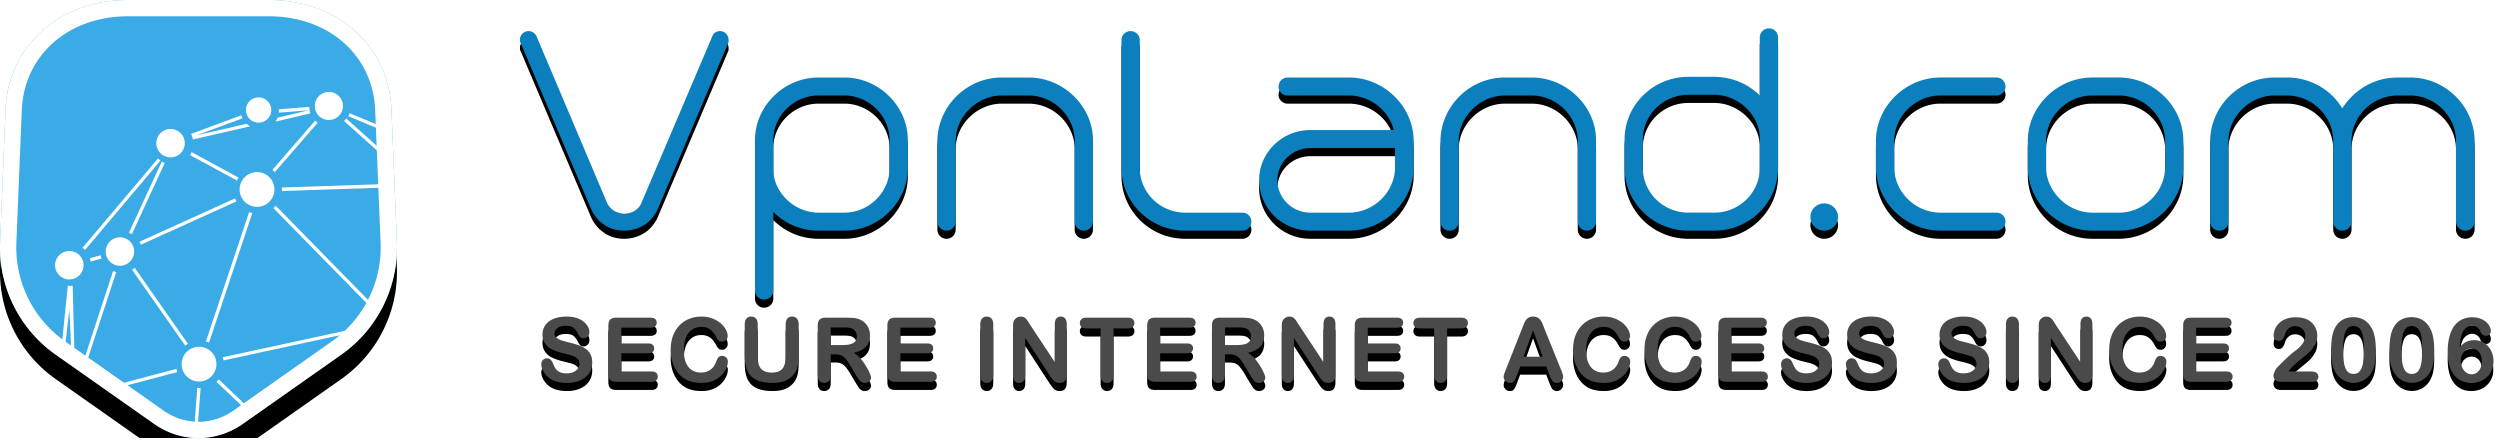 <svg width="307" height="54" fill="none" xmlns="http://www.w3.org/2000/svg"><g clip-path="url(#a)"><g filter="url(#b)"><path d="M15.72 0h17.308c8.476 0 14.803 5.711 15.047 13.582l.665 16.268a16.107 16.107 0 0 1-6.844 13.71l-12.083 8.495a9.534 9.534 0 0 1-5.49 1.744 9.553 9.553 0 0 1-5.389-1.744L6.852 43.561A16.107 16.107 0 0 1 .008 29.85l.665-16.27C.917 5.712 7.243 0 15.72 0Z" fill="#000"/></g><path d="M15.72 0h17.308c8.476 0 14.803 5.711 15.047 13.582l.665 16.268a16.107 16.107 0 0 1-6.844 13.71l-12.083 8.495a9.534 9.534 0 0 1-5.49 1.744 9.553 9.553 0 0 1-5.389-1.744L6.852 43.561A16.107 16.107 0 0 1 .008 29.85l.665-16.27C.917 5.712 7.243 0 15.72 0Z" fill="url(#c)"/><path clip-rule="evenodd" d="M15.72 1C7.77 1 1.9 6.298 1.672 13.623L1.007 29.88a15.107 15.107 0 0 0 6.42 12.862l12.082 8.494A8.534 8.534 0 0 0 24.32 52.8h.093a8.535 8.535 0 0 0 4.825-1.562l12.083-8.494a15.102 15.102 0 0 0 6.42-12.852l-.666-16.278C46.85 6.298 40.98 1 33.028 1H15.72Z" stroke="#fff" stroke-width="2"/><mask id="d" style="mask-type:luminance" maskUnits="userSpaceOnUse" x="0" y="0" width="49" height="54"><path d="M15.72 0h17.308c8.476 0 14.803 5.711 15.047 13.582l.665 16.268a16.107 16.107 0 0 1-6.844 13.71l-12.083 8.495a9.534 9.534 0 0 1-5.49 1.744 9.553 9.553 0 0 1-5.389-1.744L6.852 43.561A16.107 16.107 0 0 1 .008 29.85l.665-16.27C.917 5.712 7.243 0 15.72 0Z" fill="#fff"/></mask><g mask="url(#d)"><path fill-rule="evenodd" clip-rule="evenodd" d="m23.881 52.207.345-4.585c.135.02.272.03.41.03l-.345 4.578a9.137 9.137 0 0 1-.41-.023Zm-8.944-4.71-.436-.305 7.181-1.896c.013.065.024.13.041.193.018.069.04.135.063.2l-6.849 1.808Zm28.416-6.682-15.91 3.448a2.955 2.955 0 0 0-.063-.315c-.007-.027-.017-.052-.025-.078l16.503-3.576a15.3 15.3 0 0 1-.505.521Zm-17.682 1.251a3.063 3.063 0 0 0-.388-.126l5.31-15.895c.126.05.256.092.389.126l-5.31 15.895Zm19.785-4.393-3.867-3.943-8.017-8.176c.103-.088.2-.183.291-.284l8.444 8.611 3.44 3.508c-.103.089-.2.183-.291.284ZM30.17 50.294l-3.593-3.413c.1-.091.195-.188.283-.293l3.65 3.468-.34.238ZM47.347 15.73l.018.444-4.597-1.904c.063-.12.118-.244.16-.37l4.419 1.83Zm-13.118-1.896c.014-.139.017-.278.007-.416l3.745-.293c0 .273.043.542.124.8l-4.274 1.01c.029-.043.06-.084.086-.128a2.44 2.44 0 0 0 .167-.357l3.822-.903-3.677.287Zm-.48 7.302a2.832 2.832 0 0 0-.306-.266l5.262-6.065c.095.096.196.186.307.267l-5.262 6.064Zm-17.555 7.623a2.488 2.488 0 0 0-.366-.17l4.038-8.745c.117.067.24.122.366.17l-4.038 8.745Zm-3.789 2.802c.016.065.036.128.056.19l-1.327.367a2.9 2.9 0 0 0-.098-.407l1.326-.368c.012.073.025.146.043.218ZM7.985 42.65l-.398-.277.739-7.285c.107.013.214.021.321.021.093 0 .184-.008.275-.018l.027 1.016.197 7.342-.418-.292-.045-1.66-.173-3.47-.526 4.623Zm15.646-25.78a2.546 2.546 0 0 0-.161-.432l6.163-2.28c.038.127.083.253.142.37l-5.649 2.091 6.168-1.415c.123.111.257.213.406.298l.023.011-2.776.638-4.262.978a2.446 2.446 0 0 0-.054-.258ZM10.44 30.697a2.514 2.514 0 0 0-.31-.26l9.273-10.98c.097.093.2.18.31.259L10.44 30.696Zm5.777 2.43c.117-.068.226-.148.331-.233l6.533 9.329c-.116.07-.227.147-.333.232l-6.531-9.327Zm1.076-3.076a2.519 2.519 0 0 0-.17-.365l7.416-3.359 4.33-1.96c.048.126.106.247.17.364l-11.746 5.32Zm30.354-7.03-13.023.44a3.356 3.356 0 0 0-.016-.432l6.418-.217 6.603-.223.018.433Zm-18.408-1.124c-.052.09-.098.18-.14.273L23.34 19.04c.022-.033.047-.064.066-.098.05-.085.093-.173.132-.262l5.76 3.13c-.019.029-.041.056-.059.086ZM10.641 44.495l-.347-.243 3.594-10.972c.125.053.255.091.386.123L10.64 44.495Zm36.864-24.927-5.255-4.716c.096-.094.185-.196.267-.306l4.965 4.456.023.566Zm-21.22 26.223a2.139 2.139 0 0 1-2.923.764 2.128 2.128 0 0 1-.765-2.917 2.139 2.139 0 0 1 2.923-.763 2.128 2.128 0 0 1 .765 2.916ZM10.02 33.451a1.75 1.75 0 0 1-2.392.624 1.742 1.742 0 0 1-.626-2.386 1.75 1.75 0 0 1 2.392-.625 1.741 1.741 0 0 1 .626 2.386Zm6.217-1.68a1.75 1.75 0 0 1-2.392.624 1.741 1.741 0 0 1-.626-2.386 1.75 1.75 0 0 1 2.392-.625 1.742 1.742 0 0 1 .626 2.386ZM33.1 14.294a1.556 1.556 0 0 1-2.126.555 1.548 1.548 0 0 1-.557-2.12 1.556 1.556 0 0 1 2.127-.556c.74.432.99 1.382.556 2.12Zm-10.647 4.168a1.751 1.751 0 0 1-2.392.624 1.742 1.742 0 0 1-.626-2.386 1.75 1.75 0 0 1 2.392-.625 1.742 1.742 0 0 1 .626 2.387Zm19.428-4.579a1.738 1.738 0 0 1-2.37.617 1.716 1.716 0 0 1-.62-2.355 1.737 1.737 0 0 1 2.37-.617 1.716 1.716 0 0 1 .62 2.355Zm-8.472 10.46a2.139 2.139 0 0 1-2.923.763 2.129 2.129 0 0 1-.766-2.916 2.14 2.14 0 0 1 2.923-.764 2.128 2.128 0 0 1 .766 2.916Z" fill="url(#e)"/></g><g filter="url(#f)"><path d="M80.783 25.644a4.607 4.607 0 0 1-1.55 1.907l-.073.044-.056.027c-.701.452-1.569.7-2.446.7a4.449 4.449 0 0 1-2.325-.621l-.106-.081-.043-.042c-.684-.438-1.239-1.102-1.604-1.925l-8.623-20.32c-.109-.173-.109-.358-.109-.472 0-.624.548-1.042 1.06-1.042.405 0 .772.226.958.591l.01.023 8.649 20.419c.174.41.485.779.852 1.009l.175.115.234.086c.306.113.616.176.872.176.457 0 .9-.122 1.284-.352l.082-.067c.34-.212.615-.556.759-.944l8.683-20.403c.122-.386.506-.653.944-.653.593 0 1.058.476 1.058 1.084v.276l-.028.066-8.657 20.4Zm22.911-13.916h-3.193c-3.003 0-5.54 2.497-5.54 5.453v3.604c0 2.838 2.589 5.327 5.54 5.327h3.193c3.003 0 5.54-2.497 5.54-5.453v-3.478c0-2.956-2.537-5.453-5.54-5.453Zm0 16.595h-3.193c-2.068 0-4.02-.8-5.497-2.254l-.043-.043v9.677c0 .598-.514 1.084-1.144 1.084-.598 0-1.102-.496-1.102-1.084V17.181c0-4.154 3.565-7.663 7.786-7.663h3.193c4.221 0 7.786 3.509 7.786 7.663v3.478c0 4.154-3.565 7.664-7.786 7.664Zm29.378 0a1.115 1.115 0 0 1-1.102-1.127v-9.89c0-3.023-2.595-5.578-5.668-5.578h-3.278c-2.994 0-5.59 2.504-5.668 5.467v10.001c0 .621-.494 1.127-1.102 1.127a1.124 1.124 0 0 1-1.144-1.127v-9.973c.093-4.252 3.643-7.705 7.914-7.705h3.278c4.29 0 7.914 3.528 7.914 7.705v9.973c0 .632-.503 1.127-1.144 1.127Zm19.5 0h-7.025c-4.317 0-7.829-3.457-7.829-7.706V4.903c0-.588.504-1.084 1.102-1.084.631 0 1.144.486 1.144 1.084v15.714c0 3.03 2.504 5.495 5.583 5.495h7.025c.607 0 1.101.505 1.101 1.126 0 .588-.504 1.085-1.101 1.085Zm8.344-2.21h4.727c3.072 0 5.668-2.556 5.668-5.58v-2.352h-10.395c-2.233 0-4.049 1.77-4.049 3.945 0 2.198 1.816 3.986 4.049 3.986Zm4.727 2.21h-4.727c-3.471 0-6.295-2.78-6.295-6.197 0-3.394 2.824-6.155 6.295-6.155h10.241c-.625-2.459-2.944-4.243-5.514-4.243h-7.536c-.598 0-1.102-.496-1.102-1.084 0-.621.494-1.126 1.102-1.126h7.536c4.312 0 7.956 3.566 7.956 7.789v3.226c0 4.223-3.644 7.79-7.956 7.79Zm29.207 0a1.115 1.115 0 0 1-1.102-1.127v-9.89c0-3.023-2.595-5.578-5.668-5.578h-3.278c-2.994 0-5.59 2.504-5.668 5.467v10.001c0 .621-.494 1.127-1.102 1.127a1.124 1.124 0 0 1-1.144-1.127v-9.973c.093-4.252 3.643-7.705 7.914-7.705h3.278c4.29 0 7.914 3.528 7.914 7.705v9.973c0 .632-.502 1.127-1.144 1.127Zm15.668-16.679h-3.193c-3.079 0-5.583 2.465-5.583 5.495v3.478c0 3.03 2.504 5.495 5.583 5.495h3.193c3.078 0 5.583-2.465 5.583-5.495v-3.604c0-2.86-2.609-5.369-5.583-5.369Zm0 16.679h-3.193c-4.317 0-7.829-3.457-7.829-7.706V17.14c0-4.249 3.512-7.705 7.829-7.705h3.193c2.08 0 4.153.845 5.545 2.259l.038.039V4.61c0-.632.502-1.127 1.144-1.127.607 0 1.102.506 1.102 1.127v16.007c0 4.249-3.512 7.706-7.829 7.706Zm13.497 0c-.937 0-1.698-.75-1.698-1.671 0-.922.761-1.672 1.698-1.672.936 0 1.697.75 1.697 1.672 0 .921-.761 1.67-1.697 1.67Zm14.263-2.21h6.897c.597 0 1.102.495 1.102 1.083 0 .621-.494 1.127-1.102 1.127h-6.897c-4.29 0-7.914-3.567-7.914-7.79v-3.226c0-4.223 3.624-7.79 7.914-7.79h6.897c.608 0 1.102.506 1.102 1.127 0 .588-.505 1.084-1.102 1.084h-6.897c-3.073 0-5.668 2.555-5.668 5.579v3.226c0 3.024 2.595 5.58 5.668 5.58Zm21.927-14.385h-3.279c-3.072 0-5.668 2.555-5.668 5.579v3.226c0 2.972 2.649 5.58 5.668 5.58h3.279c3.072 0 5.667-2.556 5.667-5.58v-3.226c0-3.024-2.595-5.579-5.667-5.579Zm0 16.595h-3.279c-4.29 0-7.914-3.567-7.914-7.79v-3.226c0-4.223 3.624-7.79 7.914-7.79h3.279c4.289 0 7.913 3.567 7.913 7.79v3.226c0 4.223-3.624 7.79-7.913 7.79Zm42.533 0c-.62 0-1.144-.516-1.144-1.127v-9.89c0-3.023-2.576-5.578-5.626-5.578h-1.532c-3.045 0-5.588 2.453-5.668 5.467v10.001c0 .632-.503 1.127-1.144 1.127a1.115 1.115 0 0 1-1.102-1.127v-9.89c0-3.023-2.596-5.578-5.668-5.578h-1.533c-2.995 0-5.591 2.503-5.668 5.467v10.001c0 .621-.494 1.127-1.101 1.127a1.124 1.124 0 0 1-1.145-1.127v-9.973c.093-4.252 3.643-7.705 7.914-7.705h1.533c2.787 0 5.38 1.447 6.77 3.779l.005-.008c1.631-2.432 4.049-3.771 6.807-3.771h1.532c4.272 0 7.822 3.451 7.914 7.693v9.985c0 .632-.502 1.127-1.144 1.127Z" fill="#000"/></g><path d="M80.783 25.644a4.607 4.607 0 0 1-1.55 1.907l-.073.044-.056.027c-.701.452-1.569.7-2.446.7a4.449 4.449 0 0 1-2.325-.621l-.106-.081-.043-.042c-.684-.438-1.239-1.102-1.604-1.925l-8.623-20.32c-.109-.173-.109-.358-.109-.472 0-.624.548-1.042 1.06-1.042.405 0 .772.226.958.591l.01.023 8.649 20.419c.174.41.485.779.852 1.009l.175.115.234.086c.306.113.616.176.872.176.457 0 .9-.122 1.284-.352l.082-.067c.34-.212.615-.556.759-.944l8.683-20.403c.122-.386.506-.653.944-.653.593 0 1.058.476 1.058 1.084v.276l-.028.066-8.657 20.4Zm22.911-13.916h-3.193c-3.003 0-5.54 2.497-5.54 5.453v3.604c0 2.838 2.589 5.327 5.54 5.327h3.193c3.003 0 5.54-2.497 5.54-5.453v-3.478c0-2.956-2.537-5.453-5.54-5.453Zm0 16.595h-3.193c-2.068 0-4.02-.8-5.497-2.254l-.043-.043v9.677c0 .598-.514 1.084-1.144 1.084-.598 0-1.102-.496-1.102-1.084V17.181c0-4.154 3.565-7.663 7.786-7.663h3.193c4.221 0 7.786 3.509 7.786 7.663v3.478c0 4.154-3.565 7.664-7.786 7.664Zm29.378 0a1.115 1.115 0 0 1-1.102-1.127v-9.89c0-3.023-2.595-5.578-5.668-5.578h-3.278c-2.994 0-5.59 2.504-5.668 5.467v10.001c0 .621-.494 1.127-1.102 1.127a1.124 1.124 0 0 1-1.144-1.127v-9.973c.093-4.252 3.643-7.705 7.914-7.705h3.278c4.29 0 7.914 3.528 7.914 7.705v9.973c0 .632-.503 1.127-1.144 1.127Zm19.5 0h-7.025c-4.317 0-7.829-3.457-7.829-7.706V4.903c0-.588.504-1.084 1.102-1.084.631 0 1.144.486 1.144 1.084v15.714c0 3.03 2.504 5.495 5.583 5.495h7.025c.607 0 1.101.505 1.101 1.126 0 .588-.504 1.085-1.101 1.085Zm8.344-2.21h4.727c3.072 0 5.668-2.556 5.668-5.58v-2.352h-10.395c-2.233 0-4.049 1.77-4.049 3.945 0 2.198 1.816 3.986 4.049 3.986Zm4.727 2.21h-4.727c-3.471 0-6.295-2.78-6.295-6.197 0-3.394 2.824-6.155 6.295-6.155h10.241c-.625-2.459-2.944-4.243-5.514-4.243h-7.536c-.598 0-1.102-.496-1.102-1.084 0-.621.494-1.126 1.102-1.126h7.536c4.312 0 7.956 3.566 7.956 7.789v3.226c0 4.223-3.644 7.79-7.956 7.79Zm29.207 0a1.115 1.115 0 0 1-1.102-1.127v-9.89c0-3.023-2.595-5.578-5.668-5.578h-3.278c-2.994 0-5.59 2.504-5.668 5.467v10.001c0 .621-.494 1.127-1.102 1.127a1.124 1.124 0 0 1-1.144-1.127v-9.973c.093-4.252 3.643-7.705 7.914-7.705h3.278c4.29 0 7.914 3.528 7.914 7.705v9.973c0 .632-.502 1.127-1.144 1.127Zm15.668-16.679h-3.193c-3.079 0-5.583 2.465-5.583 5.495v3.478c0 3.03 2.504 5.495 5.583 5.495h3.193c3.078 0 5.583-2.465 5.583-5.495v-3.604c0-2.86-2.609-5.369-5.583-5.369Zm0 16.679h-3.193c-4.317 0-7.829-3.457-7.829-7.706V17.14c0-4.249 3.512-7.705 7.829-7.705h3.193c2.08 0 4.153.845 5.545 2.259l.038.039V4.61c0-.632.502-1.127 1.144-1.127.607 0 1.102.506 1.102 1.127v16.007c0 4.249-3.512 7.706-7.829 7.706Zm13.497 0c-.937 0-1.698-.75-1.698-1.671 0-.922.761-1.672 1.698-1.672.936 0 1.697.75 1.697 1.672 0 .921-.761 1.67-1.697 1.67Zm14.263-2.21h6.897c.597 0 1.102.495 1.102 1.083 0 .621-.494 1.127-1.102 1.127h-6.897c-4.29 0-7.914-3.567-7.914-7.79v-3.226c0-4.223 3.624-7.79 7.914-7.79h6.897c.608 0 1.102.506 1.102 1.127 0 .588-.505 1.084-1.102 1.084h-6.897c-3.073 0-5.668 2.555-5.668 5.579v3.226c0 3.024 2.595 5.58 5.668 5.58Zm21.927-14.385h-3.279c-3.072 0-5.668 2.555-5.668 5.579v3.226c0 2.972 2.649 5.58 5.668 5.58h3.279c3.072 0 5.667-2.556 5.667-5.58v-3.226c0-3.024-2.595-5.579-5.667-5.579Zm0 16.595h-3.279c-4.29 0-7.914-3.567-7.914-7.79v-3.226c0-4.223 3.624-7.79 7.914-7.79h3.279c4.289 0 7.913 3.567 7.913 7.79v3.226c0 4.223-3.624 7.79-7.913 7.79Zm42.533 0c-.62 0-1.144-.516-1.144-1.127v-9.89c0-3.023-2.576-5.578-5.626-5.578h-1.532c-3.045 0-5.588 2.453-5.668 5.467v10.001c0 .632-.503 1.127-1.144 1.127a1.115 1.115 0 0 1-1.102-1.127v-9.89c0-3.023-2.596-5.578-5.668-5.578h-1.533c-2.995 0-5.591 2.503-5.668 5.467v10.001c0 .621-.494 1.127-1.101 1.127a1.124 1.124 0 0 1-1.145-1.127v-9.973c.093-4.252 3.643-7.705 7.914-7.705h1.533c2.787 0 5.38 1.447 6.77 3.779l.005-.008c1.631-2.432 4.049-3.771 6.807-3.771h1.532c4.272 0 7.822 3.451 7.914 7.693v9.985c0 .632-.502 1.127-1.144 1.127Z" fill="#0C80BE"/><g filter="url(#g)"><path d="M72.725 44.521c0 .476-.123.904-.368 1.284-.246.38-.605.676-1.077.891-.473.215-1.033.323-1.681.323-.777 0-1.418-.147-1.923-.44a2.56 2.56 0 0 1-.873-.847c-.224-.352-.336-.695-.336-1.028 0-.194.067-.36.202-.497a.685.685 0 0 1 .513-.207c.168 0 .31.054.427.161.116.108.215.267.298.478.1.25.208.46.325.629.116.168.28.307.491.416.211.11.489.164.833.164.472 0 .856-.11 1.152-.33.295-.22.443-.496.443-.825 0-.261-.08-.474-.24-.637a1.542 1.542 0 0 0-.617-.373 10.64 10.64 0 0 0-1.012-.274 7.431 7.431 0 0 1-1.42-.464 2.296 2.296 0 0 1-.909-.726c-.223-.306-.335-.686-.335-1.14 0-.434.118-.82.354-1.156.237-.336.579-.595 1.026-.776.448-.18.974-.271 1.58-.271.483 0 .9.06 1.253.18.353.12.646.28.879.478.232.199.402.407.51.626.107.218.16.431.16.639 0 .19-.066.36-.2.513a.642.642 0 0 1-.503.228c-.182 0-.321-.046-.416-.137a1.847 1.847 0 0 1-.309-.448 2.033 2.033 0 0 0-.516-.696c-.2-.166-.522-.25-.966-.25-.412 0-.744.09-.997.272-.252.18-.378.398-.378.652 0 .158.043.294.129.408.086.115.204.213.354.296.15.082.303.146.457.193.154.047.408.115.762.204.444.104.846.219 1.206.344.36.125.666.277.919.456.252.18.449.406.59.68.142.274.213.61.213 1.007Zm7.17-4.28h-3.593v1.933h3.308c.244 0 .426.054.546.164.12.109.18.253.18.432 0 .18-.06.325-.178.438-.118.113-.3.169-.547.169H76.3v2.24h3.718c.25 0 .44.058.566.174a.6.6 0 0 1 .191.465.587.587 0 0 1-.19.454c-.128.116-.317.174-.567.174h-4.335c-.347 0-.597-.077-.749-.23-.152-.155-.228-.404-.228-.747v-5.92c0-.228.034-.416.102-.56a.634.634 0 0 1 .32-.317c.144-.067.33-.1.555-.1h4.211c.254 0 .443.057.567.17.123.112.185.26.185.443a.578.578 0 0 1-.185.448c-.124.113-.313.17-.567.17Zm9.486 4.157a2.1 2.1 0 0 1-.186.813 2.937 2.937 0 0 1-.582.86c-.265.28-.604.509-1.016.684-.411.176-.891.264-1.439.264a5.03 5.03 0 0 1-1.133-.119 3.184 3.184 0 0 1-.927-.367 3.128 3.128 0 0 1-.765-.659 3.91 3.91 0 0 1-.532-.83 4.328 4.328 0 0 1-.33-.98 5.344 5.344 0 0 1-.11-1.106c0-.634.092-1.201.276-1.703.185-.5.449-.93.793-1.286a3.456 3.456 0 0 1 1.208-.814c.462-.186.954-.279 1.477-.279.637 0 1.205.127 1.703.381.497.255.879.569 1.144.943.265.374.397.728.397 1.06a.691.691 0 0 1-.193.484.613.613 0 0 1-.468.21c-.204 0-.357-.049-.459-.145-.102-.097-.215-.264-.34-.5-.208-.39-.453-.682-.734-.875-.281-.194-.627-.29-1.04-.29-.654 0-1.176.248-1.565.746-.388.498-.583 1.205-.583 2.122 0 .612.086 1.121.258 1.528.172.406.415.71.73.91.316.2.685.301 1.107.301.458 0 .846-.114 1.163-.341.317-.227.556-.561.717-1.002.068-.208.152-.377.252-.507.1-.131.262-.196.484-.196.19 0 .352.066.489.198a.662.662 0 0 1 .204.495Zm2.073-.769v-3.786c0-.323.073-.564.218-.725a.733.733 0 0 1 .572-.242c.247 0 .443.08.588.242.145.16.217.402.217.725v3.872c0 .44.05.809.148 1.104.099.295.273.525.524.688.25.163.601.244 1.052.244.624 0 1.064-.166 1.322-.497.258-.331.386-.833.386-1.506v-3.905c0-.326.072-.569.215-.728a.734.734 0 0 1 .575-.239c.24 0 .434.08.583.239.148.16.223.402.223.728v3.786c0 .616-.06 1.13-.18 1.542a2.38 2.38 0 0 1-.68 1.085 2.64 2.64 0 0 1-.999.58c-.38.122-.823.183-1.332.183-.605 0-1.126-.066-1.563-.197-.437-.13-.793-.333-1.069-.606a2.447 2.447 0 0 1-.607-1.053c-.129-.428-.193-.94-.193-1.534Zm11.118-.112h-.558v2.53c0 .332-.074.578-.22.735a.75.75 0 0 1-.575.237c-.254 0-.451-.083-.591-.247-.14-.165-.209-.407-.209-.726v-6.058c0-.344.077-.593.231-.747.154-.154.402-.23.746-.23h2.594c.358 0 .665.014.919.045.254.03.483.092.687.185a1.998 1.998 0 0 1 1.088 1.12c.098.256.148.527.148.814 0 .587-.166 1.056-.497 1.407-.331.35-.834.6-1.507.747.283.15.553.372.811.666.258.293.488.606.69.937.203.331.36.63.473.897.113.267.169.45.169.55a.564.564 0 0 1-.099.31.698.698 0 0 1-.271.24.857.857 0 0 1-.398.09.774.774 0 0 1-.451-.127 1.212 1.212 0 0 1-.314-.32 12.14 12.14 0 0 1-.357-.569l-.639-1.063a5.973 5.973 0 0 0-.615-.892 1.522 1.522 0 0 0-.551-.419 1.893 1.893 0 0 0-.704-.112Zm.913-3.309h-1.471v2.165h1.429c.383 0 .705-.034.966-.1.262-.066.461-.179.599-.338.138-.16.207-.379.207-.658 0-.219-.056-.411-.167-.578a1.008 1.008 0 0 0-.461-.373c-.187-.079-.554-.118-1.102-.118Zm10.673.032h-3.593v1.934h3.308c.244 0 .426.054.545.164.12.109.18.253.18.432 0 .18-.059.325-.177.438-.118.113-.301.169-.548.169h-3.308v2.24h3.717c.25 0 .439.058.566.174a.6.6 0 0 1 .191.465.587.587 0 0 1-.191.454c-.127.116-.316.174-.566.174h-4.335c-.347 0-.597-.077-.749-.23-.152-.155-.228-.404-.228-.747v-5.92c0-.228.034-.416.102-.56a.633.633 0 0 1 .319-.317c.145-.067.33-.1.556-.1h4.211c.254 0 .443.057.567.17.123.112.185.26.185.443a.58.58 0 0 1-.185.448c-.124.113-.313.17-.567.17Zm6.22 5.806v-6.203c0-.323.073-.564.22-.725a.736.736 0 0 1 .57-.242c.239 0 .434.08.582.239.149.16.223.402.223.728v6.203c0 .326-.074.57-.223.73a.755.755 0 0 1-.582.243.733.733 0 0 1-.567-.245c-.149-.163-.223-.405-.223-.728Zm6.086-6.214 3.067 4.64V39.79c0-.304.065-.533.196-.685a.66.66 0 0 1 .529-.228.68.68 0 0 1 .542.228c.133.152.199.38.199.685v6.193c0 .691-.287 1.037-.86 1.037a.987.987 0 0 1-.709-.258 1.92 1.92 0 0 1-.279-.315c-.086-.12-.172-.242-.258-.367l-2.991-4.587v4.614c0 .3-.07.528-.21.682a.69.69 0 0 1-.537.23.683.683 0 0 1-.542-.233c-.136-.156-.204-.382-.204-.68v-6.074c0-.258.028-.46.085-.607a.865.865 0 0 1 .339-.395.918.918 0 0 1 .51-.153c.143 0 .266.023.368.07a.89.89 0 0 1 .269.188c.077.079.155.18.236.306l.25.392Zm12.02.494h-1.74v5.72c0 .33-.073.574-.22.733a.74.74 0 0 1-.569.24.75.75 0 0 1-.578-.242c-.148-.161-.223-.405-.223-.73v-5.72h-1.74c-.272 0-.474-.06-.607-.18a.612.612 0 0 1-.199-.476c0-.204.069-.365.207-.483.138-.119.338-.178.599-.178h5.07c.276 0 .481.061.615.183a.613.613 0 0 1 .202.478.603.603 0 0 1-.204.475c-.136.12-.341.18-.613.18Zm7.579-.086h-3.593v1.934h3.308c.244 0 .426.054.546.164.12.109.179.253.179.432 0 .18-.059.325-.177.438-.118.113-.301.169-.548.169h-3.308v2.24h3.717c.25 0 .439.058.566.174a.6.6 0 0 1 .191.465.587.587 0 0 1-.191.454c-.127.116-.316.174-.566.174h-4.335c-.347 0-.597-.077-.749-.23-.152-.155-.228-.404-.228-.747v-5.92c0-.228.034-.416.102-.56a.633.633 0 0 1 .319-.317c.145-.067.331-.1.556-.1h4.211c.254 0 .443.057.567.17.123.112.185.26.185.443a.58.58 0 0 1-.185.448c-.124.113-.313.17-.567.17Zm4.92 3.277h-.558v2.53c0 .332-.074.578-.221.735a.747.747 0 0 1-.574.237c-.255 0-.452-.083-.591-.247-.14-.165-.21-.407-.21-.726v-6.058c0-.344.077-.593.231-.747.154-.154.403-.23.747-.23h2.594c.358 0 .664.014.919.045.254.03.483.092.687.185a1.984 1.984 0 0 1 1.088 1.12c.098.256.147.527.147.814 0 .587-.165 1.056-.496 1.407-.332.35-.834.6-1.507.747.283.15.553.372.811.666.258.293.488.606.69.937.203.331.36.63.473.897.113.267.169.45.169.55a.564.564 0 0 1-.099.31.701.701 0 0 1-.272.24.853.853 0 0 1-.397.09.774.774 0 0 1-.451-.127 1.197 1.197 0 0 1-.314-.32 12.875 12.875 0 0 1-.358-.569l-.639-1.063a5.827 5.827 0 0 0-.615-.892c-.181-.204-.364-.343-.55-.419a1.893 1.893 0 0 0-.704-.112Zm.913-3.309h-1.471v2.165h1.428c.383 0 .706-.034.967-.1s.461-.179.599-.338c.138-.16.207-.379.207-.658 0-.219-.056-.411-.167-.578a1.006 1.006 0 0 0-.462-.373c-.186-.079-.553-.118-1.101-.118Zm7.563-.376 3.067 4.64V39.79c0-.304.065-.533.196-.685a.662.662 0 0 1 .529-.228.68.68 0 0 1 .542.228c.133.152.199.38.199.685v6.193c0 .691-.286 1.037-.859 1.037-.144 0-.272-.021-.387-.062a.973.973 0 0 1-.322-.196 1.88 1.88 0 0 1-.28-.315c-.086-.12-.171-.242-.257-.367l-2.992-4.587v4.614c0 .3-.07.528-.21.682a.69.69 0 0 1-.537.23.684.684 0 0 1-.542-.233c-.136-.156-.204-.382-.204-.68v-6.074c0-.258.028-.46.086-.607a.868.868 0 0 1 .338-.395.922.922 0 0 1 .51-.153.88.88 0 0 1 .368.07.89.89 0 0 1 .269.188c.077.079.156.18.236.306.081.125.164.256.25.392Zm12.096.408h-3.594v1.934h3.309c.244 0 .425.054.545.164.12.109.18.253.18.432 0 .18-.059.325-.177.438-.118.113-.301.169-.548.169h-3.309v2.24h3.717c.251 0 .44.058.567.174a.6.6 0 0 1 .191.465.587.587 0 0 1-.191.454c-.127.116-.316.174-.567.174h-4.334c-.348 0-.597-.077-.749-.23-.153-.155-.229-.404-.229-.747v-5.92c0-.228.034-.416.102-.56a.635.635 0 0 1 .32-.317c.145-.067.33-.1.556-.1h4.211c.254 0 .443.057.566.17a.57.57 0 0 1 .186.443.577.577 0 0 1-.186.448c-.123.113-.312.17-.566.17Zm7.89.086h-1.74v5.72c0 .33-.074.574-.22.733a.74.74 0 0 1-.57.24.748.748 0 0 1-.577-.242c-.149-.161-.223-.405-.223-.73v-5.72h-1.74c-.272 0-.475-.06-.607-.18a.609.609 0 0 1-.199-.476c0-.204.069-.365.207-.483.138-.119.337-.178.599-.178h5.07c.276 0 .481.061.615.183a.615.615 0 0 1 .201.478.603.603 0 0 1-.204.475c-.136.12-.34.18-.612.18Zm10.807 5.667-.376-.989h-3.201l-.376 1.01c-.147.394-.272.66-.376.798-.104.138-.274.207-.51.207a.748.748 0 0 1-.532-.22.674.674 0 0 1-.231-.5c0-.108.018-.219.054-.333.035-.115.095-.274.177-.478l2.014-5.114.207-.529c.08-.205.166-.376.258-.512.091-.136.211-.247.359-.33.149-.085.333-.127.551-.127.222 0 .407.042.556.126.149.084.268.193.36.325.091.133.168.275.231.427.062.152.142.355.239.61l2.057 5.08c.161.387.242.669.242.844 0 .183-.076.35-.229.502a.748.748 0 0 1-.55.229.657.657 0 0 1-.548-.25 1.684 1.684 0 0 1-.196-.355c-.07-.159-.13-.3-.18-.421Zm-3.158-2.186h2.352l-1.187-3.25-1.165 3.25Zm13.095.59c0 .251-.062.522-.186.814a2.977 2.977 0 0 1-1.598 1.544c-.411.176-.891.264-1.439.264-.415 0-.793-.04-1.133-.119a3.195 3.195 0 0 1-.927-.367 3.14 3.14 0 0 1-.765-.659 3.908 3.908 0 0 1-.532-.83 4.298 4.298 0 0 1-.33-.98 5.304 5.304 0 0 1-.11-1.106c0-.634.092-1.201.276-1.703a3.65 3.65 0 0 1 .792-1.286 3.459 3.459 0 0 1 1.209-.814c.462-.186.954-.279 1.477-.279.637 0 1.205.127 1.703.381.497.255.879.569 1.144.943.265.374.397.728.397 1.06a.69.69 0 0 1-.193.484.613.613 0 0 1-.467.21c-.205 0-.358-.049-.46-.145-.102-.097-.215-.264-.341-.5-.207-.39-.452-.682-.733-.875-.281-.194-.627-.29-1.039-.29-.656 0-1.177.248-1.566.746-.388.498-.583 1.205-.583 2.122 0 .612.086 1.121.258 1.528.172.406.416.71.731.91.315.2.684.301 1.106.301.458 0 .846-.114 1.163-.341.317-.227.556-.561.717-1.002.068-.208.152-.377.252-.507.101-.131.262-.196.484-.196.19 0 .352.066.489.198a.662.662 0 0 1 .204.495Zm8.771 0c0 .251-.062.522-.186.814a2.983 2.983 0 0 1-1.597 1.544c-.412.176-.892.264-1.44.264-.415 0-.793-.04-1.133-.119a3.195 3.195 0 0 1-.927-.367 3.14 3.14 0 0 1-.765-.659 3.908 3.908 0 0 1-.532-.83 4.298 4.298 0 0 1-.33-.98 5.304 5.304 0 0 1-.11-1.106c0-.634.092-1.201.276-1.703.185-.5.449-.93.793-1.286a3.446 3.446 0 0 1 1.208-.814c.462-.186.954-.279 1.477-.279.638 0 1.205.127 1.703.381.498.255.879.569 1.144.943.265.374.397.728.397 1.06a.69.69 0 0 1-.193.484.613.613 0 0 1-.467.21c-.204 0-.358-.049-.46-.145-.102-.097-.215-.264-.341-.5-.207-.39-.452-.682-.733-.875-.281-.194-.627-.29-1.039-.29-.655 0-1.177.248-1.566.746-.388.498-.583 1.205-.583 2.122 0 .612.086 1.121.258 1.528.172.406.416.71.731.91.315.2.684.301 1.106.301.459 0 .846-.114 1.163-.341.317-.227.556-.561.717-1.002.068-.208.152-.377.253-.507.1-.131.261-.196.483-.196.19 0 .353.066.489.198a.662.662 0 0 1 .204.495Zm7.251-4.157h-3.593v1.934h3.308c.244 0 .425.054.545.164.12.109.18.253.18.432 0 .18-.059.325-.177.438-.118.113-.301.169-.548.169h-3.308v2.24h3.716c.251 0 .44.058.567.174a.6.6 0 0 1 .191.465.587.587 0 0 1-.191.454c-.127.116-.316.174-.567.174H212c-.347 0-.597-.077-.749-.23-.152-.155-.229-.404-.229-.747v-5.92c0-.228.034-.416.102-.56a.639.639 0 0 1 .32-.317c.145-.067.33-.1.556-.1h4.211c.254 0 .443.057.567.17.123.112.185.26.185.443a.58.58 0 0 1-.185.448c-.124.113-.313.17-.567.17Zm8.76 4.281c0 .476-.122.904-.368 1.284-.245.38-.604.676-1.076.891-.473.215-1.034.323-1.682.323-.777 0-1.418-.147-1.922-.44a2.547 2.547 0 0 1-.873-.847c-.224-.352-.336-.695-.336-1.028 0-.194.067-.36.201-.497a.687.687 0 0 1 .513-.207c.169 0 .311.054.427.161.117.108.216.267.298.478.101.25.209.46.325.629.117.168.281.307.492.416.211.11.489.164.832.164.473 0 .857-.11 1.152-.33.296-.22.444-.496.444-.825a.873.873 0 0 0-.239-.637 1.55 1.55 0 0 0-.618-.373c-.253-.086-.59-.177-1.013-.274a7.433 7.433 0 0 1-1.42-.464 2.295 2.295 0 0 1-.908-.726c-.224-.306-.336-.686-.336-1.14 0-.434.119-.82.355-1.156.236-.336.578-.595 1.026-.776.447-.18.974-.271 1.579-.271.483 0 .901.06 1.254.18s.645.28.878.478c.233.199.403.407.51.626.108.218.162.431.162.639 0 .19-.068.36-.202.513a.642.642 0 0 1-.502.228c-.183 0-.321-.046-.416-.137a1.842 1.842 0 0 1-.309-.448 2.025 2.025 0 0 0-.516-.696c-.2-.166-.523-.25-.967-.25-.411 0-.743.09-.996.272-.252.18-.379.398-.379.652a.66.66 0 0 0 .129.408c.086.115.204.213.355.296.15.082.302.146.456.193.154.047.409.115.763.204.444.104.846.219 1.206.344.36.125.666.277.918.456.253.18.45.406.591.68.142.274.212.61.212 1.007Zm7.966 0c0 .476-.123.904-.368 1.284s-.604.676-1.077.891c-.473.215-1.033.323-1.681.323-.777 0-1.418-.147-1.923-.44a2.564 2.564 0 0 1-.873-.847c-.224-.352-.336-.695-.336-1.028 0-.194.068-.36.202-.497a.684.684 0 0 1 .513-.207c.168 0 .31.054.427.161.116.108.216.267.298.478.1.25.209.46.325.629.116.168.28.307.491.416.212.11.489.164.833.164.473 0 .857-.11 1.152-.33.295-.22.443-.496.443-.825a.873.873 0 0 0-.239-.637 1.536 1.536 0 0 0-.618-.373c-.252-.086-.59-.177-1.012-.274a7.445 7.445 0 0 1-1.421-.464 2.291 2.291 0 0 1-.907-.726c-.224-.306-.336-.686-.336-1.14 0-.434.118-.82.354-1.156.237-.336.579-.595 1.026-.776.448-.18.974-.271 1.579-.271.484 0 .902.06 1.255.18.352.12.645.28.878.478a2 2 0 0 1 .51.626c.107.218.161.431.161.639 0 .19-.067.36-.201.513a.645.645 0 0 1-.503.228c-.182 0-.321-.046-.416-.137a1.842 1.842 0 0 1-.309-.448 2.036 2.036 0 0 0-.515-.696c-.201-.166-.523-.25-.967-.25-.412 0-.744.09-.996.272-.253.18-.379.398-.379.652a.66.66 0 0 0 .129.408c.086.115.204.213.354.296.151.082.303.146.457.193.154.047.408.115.763.204.444.104.846.219 1.205.344.36.125.666.277.919.456.252.18.449.406.591.68.141.274.212.61.212 1.007Zm11.344 0c0 .476-.123.904-.368 1.284s-.604.676-1.077.891c-.473.215-1.033.323-1.681.323-.777 0-1.418-.147-1.923-.44a2.564 2.564 0 0 1-.873-.847c-.224-.352-.335-.695-.335-1.028 0-.194.067-.36.201-.497a.684.684 0 0 1 .513-.207c.168 0 .311.054.427.161.116.108.216.267.298.478.1.25.209.46.325.629.116.168.28.307.491.416.212.11.489.164.833.164.473 0 .857-.11 1.152-.33.295-.22.443-.496.443-.825a.873.873 0 0 0-.239-.637 1.536 1.536 0 0 0-.618-.373 10.55 10.55 0 0 0-1.012-.274 7.445 7.445 0 0 1-1.421-.464 2.291 2.291 0 0 1-.907-.726c-.224-.306-.336-.686-.336-1.14 0-.434.118-.82.354-1.156.237-.336.579-.595 1.026-.776.448-.18.974-.271 1.579-.271.484 0 .902.06 1.255.18.352.12.645.28.878.478a2 2 0 0 1 .51.626c.107.218.161.431.161.639 0 .19-.067.36-.201.513a.644.644 0 0 1-.502.228c-.183 0-.322-.046-.417-.137a1.842 1.842 0 0 1-.309-.448 2.036 2.036 0 0 0-.515-.696c-.201-.166-.523-.25-.967-.25-.412 0-.744.09-.996.272-.253.18-.379.398-.379.652a.66.66 0 0 0 .129.408c.086.115.204.213.354.296.151.082.303.146.457.193.154.047.408.115.763.204.444.104.846.219 1.205.344.36.125.666.277.919.456.252.18.449.406.591.68.141.274.212.61.212 1.007Zm2.046 1.525v-6.203c0-.323.074-.564.221-.725a.732.732 0 0 1 .569-.242c.24 0 .434.08.583.239.148.16.223.402.223.728v6.203c0 .326-.075.57-.223.73a.757.757 0 0 1-.583.243.735.735 0 0 1-.567-.245c-.148-.163-.223-.405-.223-.728Zm6.086-6.214 3.067 4.64V39.79c0-.304.065-.533.196-.685a.662.662 0 0 1 .529-.228.68.68 0 0 1 .542.228c.133.152.199.38.199.685v6.193c0 .691-.286 1.037-.859 1.037a.983.983 0 0 1-.709-.258c-.1-.09-.194-.195-.279-.315-.086-.12-.172-.242-.258-.367l-2.992-4.587v4.614c0 .3-.07.528-.209.682a.694.694 0 0 1-.538.23.684.684 0 0 1-.542-.233c-.136-.156-.204-.382-.204-.68v-6.074c0-.258.029-.46.086-.607a.868.868 0 0 1 .338-.395.922.922 0 0 1 .51-.153.88.88 0 0 1 .368.07.89.89 0 0 1 .269.188c.077.079.156.18.236.306.081.125.164.256.25.392Zm13.616 4.566c0 .25-.062.521-.185.813a2.983 2.983 0 0 1-1.598 1.544c-.412.176-.892.264-1.44.264-.415 0-.793-.04-1.133-.119a3.195 3.195 0 0 1-.927-.367 3.14 3.14 0 0 1-.765-.659 3.908 3.908 0 0 1-.532-.83 4.298 4.298 0 0 1-.33-.98 5.372 5.372 0 0 1-.11-1.106c0-.634.092-1.201.276-1.703.185-.5.449-.93.793-1.286a3.446 3.446 0 0 1 1.208-.814c.462-.186.954-.279 1.477-.279.638 0 1.205.127 1.703.381.498.255.879.569 1.144.943.265.374.397.728.397 1.06a.69.69 0 0 1-.193.484.613.613 0 0 1-.467.21c-.204 0-.357-.049-.459-.145-.103-.097-.216-.264-.342-.5-.207-.39-.452-.682-.733-.875-.281-.194-.627-.29-1.039-.29-.655 0-1.177.248-1.566.746-.388.498-.582 1.205-.582 2.122 0 .612.086 1.121.257 1.528.172.406.416.71.731.91.315.2.684.301 1.106.301.459 0 .846-.114 1.163-.341.317-.227.556-.561.717-1.002.068-.208.152-.377.253-.507.1-.131.261-.196.483-.196.19 0 .353.066.489.198a.662.662 0 0 1 .204.495Zm7.251-4.158h-3.593v1.934h3.308c.244 0 .426.054.546.164a.56.56 0 0 1 .179.432c0 .18-.059.325-.177.438-.118.113-.301.169-.548.169h-3.308v2.24h3.717c.25 0 .439.058.566.174a.6.6 0 0 1 .191.465.587.587 0 0 1-.191.454c-.127.116-.316.174-.566.174h-4.335c-.347 0-.597-.077-.749-.23-.152-.155-.228-.404-.228-.747v-5.92c0-.228.034-.416.102-.56a.633.633 0 0 1 .319-.317c.145-.067.331-.1.556-.1h4.211c.254 0 .443.057.567.17.123.112.185.26.185.443a.58.58 0 0 1-.185.448c-.124.113-.313.17-.567.17Zm7.751 5.377h2.804c.279 0 .492.057.639.172a.56.56 0 0 1 .22.467.619.619 0 0 1-.175.446c-.116.121-.292.182-.529.182h-3.953c-.268 0-.478-.074-.628-.223a.71.71 0 0 1-.226-.523c0-.13.049-.3.145-.513.097-.213.202-.38.317-.502a30.61 30.61 0 0 1 1.289-1.27c.383-.353.657-.585.822-.696.294-.208.538-.416.733-.626.195-.21.344-.424.446-.645.102-.22.153-.436.153-.647 0-.229-.055-.434-.164-.615a1.134 1.134 0 0 0-.446-.421c-.188-.1-.393-.15-.615-.15-.469 0-.838.205-1.106.617-.036.054-.096.2-.18.44-.084.24-.179.425-.285.554-.105.128-.26.193-.464.193a.605.605 0 0 1-.446-.177c-.118-.118-.177-.28-.177-.484 0-.247.055-.505.166-.773a2.22 2.22 0 0 1 .497-.73c.22-.219.499-.395.838-.53.338-.134.735-.201 1.19-.201.547 0 1.015.086 1.401.258.251.114.471.272.661.472.19.2.338.433.443.696.106.263.159.536.159.819 0 .444-.11.848-.331 1.211-.22.364-.445.648-.674.854-.229.206-.613.53-1.152.97-.539.44-.908.782-1.109 1.026a2.982 2.982 0 0 0-.263.349Zm10.726-2.594a9.28 9.28 0 0 1-.107 1.514 3.52 3.52 0 0 1-.398 1.15 2.633 2.633 0 0 1-.945.977c-.387.23-.817.344-1.289.344a2.461 2.461 0 0 1-1.464-.462c-.431-.308-.756-.734-.975-1.278a4.76 4.76 0 0 1-.244-.986 8.187 8.187 0 0 1-.078-1.168c0-.54.029-1.028.086-1.461.057-.433.147-.806.269-1.117.211-.516.518-.909.921-1.18.403-.27.883-.405 1.442-.405.369 0 .703.06 1.004.18.301.12.565.295.792.526.228.231.42.517.578.857.272.591.408 1.427.408 2.508Zm-1.472-.108c0-.655-.039-1.191-.118-1.609-.079-.417-.211-.732-.397-.945-.186-.213-.444-.32-.774-.32-.472 0-.801.239-.985.715-.185.476-.277 1.21-.277 2.202 0 .673.039 1.225.118 1.654.079.43.212.755.398.975.186.22.438.33.757.33.329 0 .587-.114.773-.343.187-.23.317-.557.393-.983.075-.426.112-.985.112-1.676Zm8.637.108a9.28 9.28 0 0 1-.107 1.514 3.52 3.52 0 0 1-.398 1.15 2.633 2.633 0 0 1-.945.977c-.387.23-.816.344-1.289.344a2.461 2.461 0 0 1-1.464-.462c-.431-.308-.756-.734-.974-1.278a4.76 4.76 0 0 1-.245-.986 8.187 8.187 0 0 1-.078-1.168c0-.54.029-1.028.086-1.461.057-.433.147-.806.269-1.117.211-.516.518-.909.921-1.18.403-.27.883-.405 1.442-.405.369 0 .704.06 1.004.18.301.12.565.295.793.526.227.231.419.517.577.857.272.591.408 1.427.408 2.508Zm-1.471-.108c0-.655-.04-1.191-.119-1.609-.078-.417-.211-.732-.397-.945-.186-.213-.444-.32-.774-.32-.472 0-.801.239-.985.715-.185.476-.277 1.21-.277 2.202 0 .673.04 1.225.118 1.654.079.43.212.755.398.975.186.22.439.33.757.33.33 0 .587-.114.774-.343.186-.23.317-.557.392-.983.075-.426.113-.985.113-1.676Zm4.613-.29c.244-.29.509-.505.795-.645.287-.14.607-.209.962-.209a2.264 2.264 0 0 1 1.7.733c.216.235.384.511.502.83.118.319.177.652.177.999 0 .505-.115.963-.346 1.375a2.464 2.464 0 0 1-.967.964 2.833 2.833 0 0 1-1.405.347c-.601 0-1.12-.147-1.557-.44-.437-.294-.771-.729-1.002-1.303-.231-.575-.346-1.278-.346-2.109 0-.676.07-1.281.209-1.815.14-.533.34-.976.602-1.327.261-.35.578-.615.95-.794.373-.18.797-.27 1.273-.27.459 0 .862.09 1.212.27.349.178.612.4.789.666.177.264.266.519.266.762 0 .147-.056.28-.167.4a.552.552 0 0 1-.424.18.694.694 0 0 1-.419-.142.815.815 0 0 1-.284-.395 1.132 1.132 0 0 0-.393-.518 1.027 1.027 0 0 0-.623-.196c-.189 0-.378.054-.566.164-.188.109-.347.256-.476.443-.261.38-.415 1.056-.462 2.03Zm1.451 3.335c.361 0 .66-.147.897-.443.236-.295.354-.683.354-1.163a1.95 1.95 0 0 0-.166-.84 1.257 1.257 0 0 0-.457-.537 1.161 1.161 0 0 0-.639-.185c-.222 0-.434.059-.637.177-.202.118-.365.289-.488.513a1.598 1.598 0 0 0-.186.787c0 .483.126.886.376 1.208.251.322.566.483.946.483Z" fill="#000"/></g><path d="M72.725 44.521c0 .476-.123.904-.368 1.284-.246.38-.605.676-1.077.891-.473.215-1.033.323-1.681.323-.777 0-1.418-.147-1.923-.44a2.56 2.56 0 0 1-.873-.847c-.224-.352-.336-.695-.336-1.028 0-.194.067-.36.202-.497a.685.685 0 0 1 .513-.207c.168 0 .31.054.427.161.116.108.215.267.298.478.1.25.208.46.325.629.116.168.28.307.491.416.211.11.489.164.833.164.472 0 .856-.11 1.152-.33.295-.22.443-.496.443-.825 0-.261-.08-.474-.24-.637a1.542 1.542 0 0 0-.617-.373 10.64 10.64 0 0 0-1.012-.274 7.431 7.431 0 0 1-1.42-.464 2.296 2.296 0 0 1-.909-.726c-.223-.306-.335-.686-.335-1.14 0-.434.118-.82.354-1.156.237-.336.579-.595 1.026-.776.448-.18.974-.271 1.58-.271.483 0 .9.06 1.253.18.353.12.646.28.879.478.232.199.402.407.51.626.107.218.16.431.16.639 0 .19-.066.36-.2.513a.642.642 0 0 1-.503.228c-.182 0-.321-.046-.416-.137a1.847 1.847 0 0 1-.309-.448 2.033 2.033 0 0 0-.516-.696c-.2-.166-.522-.25-.966-.25-.412 0-.744.09-.997.272-.252.18-.378.398-.378.652 0 .158.043.294.129.408.086.115.204.213.354.296.15.082.303.146.457.193.154.047.408.115.762.204.444.104.846.219 1.206.344.36.125.666.277.919.456.252.18.449.406.59.68.142.274.213.61.213 1.007Zm7.17-4.28h-3.593v1.933h3.308c.244 0 .426.054.546.164.12.109.18.253.18.432 0 .18-.06.325-.178.438-.118.113-.3.169-.547.169H76.3v2.24h3.718c.25 0 .44.058.566.174a.6.6 0 0 1 .191.465.587.587 0 0 1-.19.454c-.128.116-.317.174-.567.174h-4.335c-.347 0-.597-.077-.749-.23-.152-.155-.228-.404-.228-.747v-5.92c0-.228.034-.416.102-.56a.634.634 0 0 1 .32-.317c.144-.067.33-.1.555-.1h4.211c.254 0 .443.057.567.17.123.112.185.26.185.443a.578.578 0 0 1-.185.448c-.124.113-.313.17-.567.17Zm9.486 4.157a2.1 2.1 0 0 1-.186.813 2.937 2.937 0 0 1-.582.86c-.265.28-.604.509-1.016.684-.411.176-.891.264-1.439.264a5.03 5.03 0 0 1-1.133-.119 3.184 3.184 0 0 1-.927-.367 3.128 3.128 0 0 1-.765-.659 3.91 3.91 0 0 1-.532-.83 4.328 4.328 0 0 1-.33-.98 5.344 5.344 0 0 1-.11-1.106c0-.634.092-1.201.276-1.703.185-.5.449-.93.793-1.286a3.456 3.456 0 0 1 1.208-.814c.462-.186.954-.279 1.477-.279.637 0 1.205.127 1.703.381.497.255.879.569 1.144.943.265.374.397.728.397 1.06a.691.691 0 0 1-.193.484.613.613 0 0 1-.468.21c-.204 0-.357-.049-.459-.145-.102-.097-.215-.264-.34-.5-.208-.39-.453-.682-.734-.875-.281-.194-.627-.29-1.04-.29-.654 0-1.176.248-1.565.746-.388.498-.583 1.205-.583 2.122 0 .612.086 1.121.258 1.528.172.406.415.71.73.91.316.2.685.301 1.107.301.458 0 .846-.114 1.163-.341.317-.227.556-.561.717-1.002.068-.208.152-.377.252-.507.1-.131.262-.196.484-.196.19 0 .352.066.489.198a.662.662 0 0 1 .204.495Zm2.073-.769v-3.786c0-.323.073-.564.218-.725a.733.733 0 0 1 .572-.242c.247 0 .443.08.588.242.145.16.217.402.217.725v3.872c0 .44.05.809.148 1.104.099.295.273.525.524.688.25.163.601.244 1.052.244.624 0 1.064-.166 1.322-.497.258-.331.386-.833.386-1.506v-3.905c0-.326.072-.569.215-.728a.734.734 0 0 1 .575-.239c.24 0 .434.08.583.239.148.16.223.402.223.728v3.786c0 .616-.06 1.13-.18 1.542a2.38 2.38 0 0 1-.68 1.085 2.64 2.64 0 0 1-.999.58c-.38.122-.823.183-1.332.183-.605 0-1.126-.066-1.563-.197-.437-.13-.793-.333-1.069-.606a2.447 2.447 0 0 1-.607-1.053c-.129-.428-.193-.94-.193-1.534Zm11.118-.112h-.558v2.53c0 .332-.074.578-.22.735a.75.75 0 0 1-.575.237c-.254 0-.451-.083-.591-.247-.14-.165-.209-.407-.209-.726v-6.058c0-.344.077-.593.231-.747.154-.154.402-.23.746-.23h2.594c.358 0 .665.014.919.045.254.03.483.092.687.185a1.998 1.998 0 0 1 1.088 1.12c.098.256.148.527.148.814 0 .587-.166 1.056-.497 1.407-.331.35-.834.6-1.507.747.283.15.553.372.811.666.258.293.488.606.69.937.203.331.36.63.473.897.113.267.169.45.169.55a.564.564 0 0 1-.099.31.698.698 0 0 1-.271.24.857.857 0 0 1-.398.09.774.774 0 0 1-.451-.127 1.212 1.212 0 0 1-.314-.32 12.14 12.14 0 0 1-.357-.569l-.639-1.063a5.973 5.973 0 0 0-.615-.892 1.522 1.522 0 0 0-.551-.419 1.893 1.893 0 0 0-.704-.112Zm.913-3.309h-1.471v2.165h1.429c.383 0 .705-.034.966-.1.262-.066.461-.179.599-.338.138-.16.207-.379.207-.658 0-.219-.056-.411-.167-.578a1.008 1.008 0 0 0-.461-.373c-.187-.079-.554-.118-1.102-.118Zm10.673.032h-3.593v1.934h3.308c.244 0 .426.054.545.164.12.109.18.253.18.432 0 .18-.059.325-.177.438-.118.113-.301.169-.548.169h-3.308v2.24h3.717c.25 0 .439.058.566.174a.6.6 0 0 1 .191.465.587.587 0 0 1-.191.454c-.127.116-.316.174-.566.174h-4.335c-.347 0-.597-.077-.749-.23-.152-.155-.228-.404-.228-.747v-5.92c0-.228.034-.416.102-.56a.633.633 0 0 1 .319-.317c.145-.067.33-.1.556-.1h4.211c.254 0 .443.057.567.17.123.112.185.26.185.443a.58.58 0 0 1-.185.448c-.124.113-.313.17-.567.17Zm6.22 5.806v-6.203c0-.323.073-.564.22-.725a.736.736 0 0 1 .57-.242c.239 0 .434.08.582.239.149.16.223.402.223.728v6.203c0 .326-.074.57-.223.73a.755.755 0 0 1-.582.243.733.733 0 0 1-.567-.245c-.149-.163-.223-.405-.223-.728Zm6.086-6.214 3.067 4.64V39.79c0-.304.065-.533.196-.685a.66.66 0 0 1 .529-.228.68.68 0 0 1 .542.228c.133.152.199.38.199.685v6.193c0 .691-.287 1.037-.86 1.037a.987.987 0 0 1-.709-.258 1.92 1.92 0 0 1-.279-.315c-.086-.12-.172-.242-.258-.367l-2.991-4.587v4.614c0 .3-.07.528-.21.682a.69.69 0 0 1-.537.23.683.683 0 0 1-.542-.233c-.136-.156-.204-.382-.204-.68v-6.074c0-.258.028-.46.085-.607a.865.865 0 0 1 .339-.395.918.918 0 0 1 .51-.153c.143 0 .266.023.368.07a.89.89 0 0 1 .269.188c.077.079.155.18.236.306l.25.392Zm12.02.494h-1.74v5.72c0 .33-.073.574-.22.733a.74.74 0 0 1-.569.24.75.75 0 0 1-.578-.242c-.148-.161-.223-.405-.223-.73v-5.72h-1.74c-.272 0-.474-.06-.607-.18a.612.612 0 0 1-.199-.476c0-.204.069-.365.207-.483.138-.119.338-.178.599-.178h5.07c.276 0 .481.061.615.183a.613.613 0 0 1 .202.478.603.603 0 0 1-.204.475c-.136.12-.341.18-.613.18Zm7.579-.086h-3.593v1.934h3.308c.244 0 .426.054.546.164.12.109.179.253.179.432 0 .18-.059.325-.177.438-.118.113-.301.169-.548.169h-3.308v2.24h3.717c.25 0 .439.058.566.174a.6.6 0 0 1 .191.465.587.587 0 0 1-.191.454c-.127.116-.316.174-.566.174h-4.335c-.347 0-.597-.077-.749-.23-.152-.155-.228-.404-.228-.747v-5.92c0-.228.034-.416.102-.56a.633.633 0 0 1 .319-.317c.145-.067.331-.1.556-.1h4.211c.254 0 .443.057.567.17.123.112.185.26.185.443a.58.58 0 0 1-.185.448c-.124.113-.313.17-.567.17Zm4.92 3.277h-.558v2.53c0 .332-.074.578-.221.735a.747.747 0 0 1-.574.237c-.255 0-.452-.083-.591-.247-.14-.165-.21-.407-.21-.726v-6.058c0-.344.077-.593.231-.747.154-.154.403-.23.747-.23h2.594c.358 0 .664.014.919.045.254.03.483.092.687.185a1.984 1.984 0 0 1 1.088 1.12c.098.256.147.527.147.814 0 .587-.165 1.056-.496 1.407-.332.35-.834.6-1.507.747.283.15.553.372.811.666.258.293.488.606.69.937.203.331.36.63.473.897.113.267.169.45.169.55a.564.564 0 0 1-.099.31.701.701 0 0 1-.272.24.853.853 0 0 1-.397.09.774.774 0 0 1-.451-.127 1.197 1.197 0 0 1-.314-.32 12.875 12.875 0 0 1-.358-.569l-.639-1.063a5.827 5.827 0 0 0-.615-.892c-.181-.204-.364-.343-.55-.419a1.893 1.893 0 0 0-.704-.112Zm.913-3.309h-1.471v2.165h1.428c.383 0 .706-.034.967-.1s.461-.179.599-.338c.138-.16.207-.379.207-.658 0-.219-.056-.411-.167-.578a1.006 1.006 0 0 0-.462-.373c-.186-.079-.553-.118-1.101-.118Zm7.563-.376 3.067 4.64V39.79c0-.304.065-.533.196-.685a.662.662 0 0 1 .529-.228.68.68 0 0 1 .542.228c.133.152.199.38.199.685v6.193c0 .691-.286 1.037-.859 1.037-.144 0-.272-.021-.387-.062a.973.973 0 0 1-.322-.196 1.88 1.88 0 0 1-.28-.315c-.086-.12-.171-.242-.257-.367l-2.992-4.587v4.614c0 .3-.07.528-.21.682a.69.69 0 0 1-.537.23.684.684 0 0 1-.542-.233c-.136-.156-.204-.382-.204-.68v-6.074c0-.258.028-.46.086-.607a.868.868 0 0 1 .338-.395.922.922 0 0 1 .51-.153.88.88 0 0 1 .368.07.89.89 0 0 1 .269.188c.077.079.156.18.236.306.081.125.164.256.25.392Zm12.096.408h-3.594v1.934h3.309c.244 0 .425.054.545.164.12.109.18.253.18.432 0 .18-.059.325-.177.438-.118.113-.301.169-.548.169h-3.309v2.24h3.717c.251 0 .44.058.567.174a.6.6 0 0 1 .191.465.587.587 0 0 1-.191.454c-.127.116-.316.174-.567.174h-4.334c-.348 0-.597-.077-.749-.23-.153-.155-.229-.404-.229-.747v-5.92c0-.228.034-.416.102-.56a.635.635 0 0 1 .32-.317c.145-.067.33-.1.556-.1h4.211c.254 0 .443.057.566.17a.57.57 0 0 1 .186.443.577.577 0 0 1-.186.448c-.123.113-.312.17-.566.17Zm7.89.086h-1.74v5.72c0 .33-.074.574-.22.733a.74.74 0 0 1-.57.24.748.748 0 0 1-.577-.242c-.149-.161-.223-.405-.223-.73v-5.72h-1.74c-.272 0-.475-.06-.607-.18a.609.609 0 0 1-.199-.476c0-.204.069-.365.207-.483.138-.119.337-.178.599-.178h5.07c.276 0 .481.061.615.183a.615.615 0 0 1 .201.478.603.603 0 0 1-.204.475c-.136.12-.34.18-.612.18Zm10.807 5.667-.376-.989h-3.201l-.376 1.01c-.147.394-.272.66-.376.798-.104.138-.274.207-.51.207a.748.748 0 0 1-.532-.22.674.674 0 0 1-.231-.5c0-.108.018-.219.054-.333.035-.115.095-.274.177-.478l2.014-5.114.207-.529c.08-.205.166-.376.258-.512.091-.136.211-.247.359-.33.149-.085.333-.127.551-.127.222 0 .407.042.556.126.149.084.268.193.36.325.091.133.168.275.231.427.062.152.142.355.239.61l2.057 5.08c.161.387.242.669.242.844 0 .183-.076.35-.229.502a.748.748 0 0 1-.55.229.657.657 0 0 1-.548-.25 1.684 1.684 0 0 1-.196-.355c-.07-.159-.13-.3-.18-.421Zm-3.158-2.186h2.352l-1.187-3.25-1.165 3.25Zm13.095.59c0 .251-.062.522-.186.814a2.977 2.977 0 0 1-1.598 1.544c-.411.176-.891.264-1.439.264-.415 0-.793-.04-1.133-.119a3.195 3.195 0 0 1-.927-.367 3.14 3.14 0 0 1-.765-.659 3.908 3.908 0 0 1-.532-.83 4.298 4.298 0 0 1-.33-.98 5.304 5.304 0 0 1-.11-1.106c0-.634.092-1.201.276-1.703a3.65 3.65 0 0 1 .792-1.286 3.459 3.459 0 0 1 1.209-.814c.462-.186.954-.279 1.477-.279.637 0 1.205.127 1.703.381.497.255.879.569 1.144.943.265.374.397.728.397 1.06a.69.69 0 0 1-.193.484.613.613 0 0 1-.467.21c-.205 0-.358-.049-.46-.145-.102-.097-.215-.264-.341-.5-.207-.39-.452-.682-.733-.875-.281-.194-.627-.29-1.039-.29-.656 0-1.177.248-1.566.746-.388.498-.583 1.205-.583 2.122 0 .612.086 1.121.258 1.528.172.406.416.71.731.91.315.2.684.301 1.106.301.458 0 .846-.114 1.163-.341.317-.227.556-.561.717-1.002.068-.208.152-.377.252-.507.101-.131.262-.196.484-.196.19 0 .352.066.489.198a.662.662 0 0 1 .204.495Zm8.771 0c0 .251-.062.522-.186.814a2.983 2.983 0 0 1-1.597 1.544c-.412.176-.892.264-1.44.264-.415 0-.793-.04-1.133-.119a3.195 3.195 0 0 1-.927-.367 3.14 3.14 0 0 1-.765-.659 3.908 3.908 0 0 1-.532-.83 4.298 4.298 0 0 1-.33-.98 5.304 5.304 0 0 1-.11-1.106c0-.634.092-1.201.276-1.703.185-.5.449-.93.793-1.286a3.446 3.446 0 0 1 1.208-.814c.462-.186.954-.279 1.477-.279.638 0 1.205.127 1.703.381.498.255.879.569 1.144.943.265.374.397.728.397 1.06a.69.69 0 0 1-.193.484.613.613 0 0 1-.467.21c-.204 0-.358-.049-.46-.145-.102-.097-.215-.264-.341-.5-.207-.39-.452-.682-.733-.875-.281-.194-.627-.29-1.039-.29-.655 0-1.177.248-1.566.746-.388.498-.583 1.205-.583 2.122 0 .612.086 1.121.258 1.528.172.406.416.71.731.91.315.2.684.301 1.106.301.459 0 .846-.114 1.163-.341.317-.227.556-.561.717-1.002.068-.208.152-.377.253-.507.1-.131.261-.196.483-.196.19 0 .353.066.489.198a.662.662 0 0 1 .204.495Zm7.251-4.157h-3.593v1.934h3.308c.244 0 .425.054.545.164.12.109.18.253.18.432 0 .18-.059.325-.177.438-.118.113-.301.169-.548.169h-3.308v2.24h3.716c.251 0 .44.058.567.174a.6.6 0 0 1 .191.465.587.587 0 0 1-.191.454c-.127.116-.316.174-.567.174H212c-.347 0-.597-.077-.749-.23-.152-.155-.229-.404-.229-.747v-5.92c0-.228.034-.416.102-.56a.639.639 0 0 1 .32-.317c.145-.067.33-.1.556-.1h4.211c.254 0 .443.057.567.17.123.112.185.26.185.443a.58.58 0 0 1-.185.448c-.124.113-.313.17-.567.17Zm8.76 4.281c0 .476-.122.904-.368 1.284-.245.38-.604.676-1.076.891-.473.215-1.034.323-1.682.323-.777 0-1.418-.147-1.922-.44a2.547 2.547 0 0 1-.873-.847c-.224-.352-.336-.695-.336-1.028 0-.194.067-.36.201-.497a.687.687 0 0 1 .513-.207c.169 0 .311.054.427.161.117.108.216.267.298.478.101.25.209.46.325.629.117.168.281.307.492.416.211.11.489.164.832.164.473 0 .857-.11 1.152-.33.296-.22.444-.496.444-.825a.873.873 0 0 0-.239-.637 1.55 1.55 0 0 0-.618-.373c-.253-.086-.59-.177-1.013-.274a7.433 7.433 0 0 1-1.42-.464 2.295 2.295 0 0 1-.908-.726c-.224-.306-.336-.686-.336-1.14 0-.434.119-.82.355-1.156.236-.336.578-.595 1.026-.776.447-.18.974-.271 1.579-.271.483 0 .901.06 1.254.18s.645.28.878.478c.233.199.403.407.51.626.108.218.162.431.162.639 0 .19-.068.36-.202.513a.642.642 0 0 1-.502.228c-.183 0-.321-.046-.416-.137a1.842 1.842 0 0 1-.309-.448 2.025 2.025 0 0 0-.516-.696c-.2-.166-.523-.25-.967-.25-.411 0-.743.09-.996.272-.252.18-.379.398-.379.652a.66.66 0 0 0 .129.408c.086.115.204.213.355.296.15.082.302.146.456.193.154.047.409.115.763.204.444.104.846.219 1.206.344.36.125.666.277.918.456.253.18.45.406.591.68.142.274.212.61.212 1.007Zm7.966 0c0 .476-.123.904-.368 1.284s-.604.676-1.077.891c-.473.215-1.033.323-1.681.323-.777 0-1.418-.147-1.923-.44a2.564 2.564 0 0 1-.873-.847c-.224-.352-.336-.695-.336-1.028 0-.194.068-.36.202-.497a.684.684 0 0 1 .513-.207c.168 0 .31.054.427.161.116.108.216.267.298.478.1.25.209.46.325.629.116.168.28.307.491.416.212.11.489.164.833.164.473 0 .857-.11 1.152-.33.295-.22.443-.496.443-.825a.873.873 0 0 0-.239-.637 1.536 1.536 0 0 0-.618-.373c-.252-.086-.59-.177-1.012-.274a7.445 7.445 0 0 1-1.421-.464 2.291 2.291 0 0 1-.907-.726c-.224-.306-.336-.686-.336-1.14 0-.434.118-.82.354-1.156.237-.336.579-.595 1.026-.776.448-.18.974-.271 1.579-.271.484 0 .902.06 1.255.18.352.12.645.28.878.478a2 2 0 0 1 .51.626c.107.218.161.431.161.639 0 .19-.067.36-.201.513a.645.645 0 0 1-.503.228c-.182 0-.321-.046-.416-.137a1.842 1.842 0 0 1-.309-.448 2.036 2.036 0 0 0-.515-.696c-.201-.166-.523-.25-.967-.25-.412 0-.744.09-.996.272-.253.18-.379.398-.379.652a.66.66 0 0 0 .129.408c.086.115.204.213.354.296.151.082.303.146.457.193.154.047.408.115.763.204.444.104.846.219 1.205.344.36.125.666.277.919.456.252.18.449.406.591.68.141.274.212.61.212 1.007Zm11.344 0c0 .476-.123.904-.368 1.284s-.604.676-1.077.891c-.473.215-1.033.323-1.681.323-.777 0-1.418-.147-1.923-.44a2.564 2.564 0 0 1-.873-.847c-.224-.352-.335-.695-.335-1.028 0-.194.067-.36.201-.497a.684.684 0 0 1 .513-.207c.168 0 .311.054.427.161.116.108.216.267.298.478.1.25.209.46.325.629.116.168.28.307.491.416.212.11.489.164.833.164.473 0 .857-.11 1.152-.33.295-.22.443-.496.443-.825a.873.873 0 0 0-.239-.637 1.536 1.536 0 0 0-.618-.373 10.55 10.55 0 0 0-1.012-.274 7.445 7.445 0 0 1-1.421-.464 2.291 2.291 0 0 1-.907-.726c-.224-.306-.336-.686-.336-1.14 0-.434.118-.82.354-1.156.237-.336.579-.595 1.026-.776.448-.18.974-.271 1.579-.271.484 0 .902.06 1.255.18.352.12.645.28.878.478a2 2 0 0 1 .51.626c.107.218.161.431.161.639 0 .19-.067.36-.201.513a.644.644 0 0 1-.502.228c-.183 0-.322-.046-.417-.137a1.842 1.842 0 0 1-.309-.448 2.036 2.036 0 0 0-.515-.696c-.201-.166-.523-.25-.967-.25-.412 0-.744.09-.996.272-.253.18-.379.398-.379.652a.66.66 0 0 0 .129.408c.086.115.204.213.354.296.151.082.303.146.457.193.154.047.408.115.763.204.444.104.846.219 1.205.344.36.125.666.277.919.456.252.18.449.406.591.68.141.274.212.61.212 1.007Zm2.046 1.525v-6.203c0-.323.074-.564.221-.725a.732.732 0 0 1 .569-.242c.24 0 .434.08.583.239.148.16.223.402.223.728v6.203c0 .326-.075.57-.223.73a.757.757 0 0 1-.583.243.735.735 0 0 1-.567-.245c-.148-.163-.223-.405-.223-.728Zm6.086-6.214 3.067 4.64V39.79c0-.304.065-.533.196-.685a.662.662 0 0 1 .529-.228.68.68 0 0 1 .542.228c.133.152.199.38.199.685v6.193c0 .691-.286 1.037-.859 1.037a.983.983 0 0 1-.709-.258c-.1-.09-.194-.195-.279-.315-.086-.12-.172-.242-.258-.367l-2.992-4.587v4.614c0 .3-.07.528-.209.682a.694.694 0 0 1-.538.23.684.684 0 0 1-.542-.233c-.136-.156-.204-.382-.204-.68v-6.074c0-.258.029-.46.086-.607a.868.868 0 0 1 .338-.395.922.922 0 0 1 .51-.153.88.88 0 0 1 .368.07.89.89 0 0 1 .269.188c.077.079.156.18.236.306.081.125.164.256.25.392Zm13.616 4.566c0 .25-.062.521-.185.813a2.983 2.983 0 0 1-1.598 1.544c-.412.176-.892.264-1.44.264-.415 0-.793-.04-1.133-.119a3.195 3.195 0 0 1-.927-.367 3.14 3.14 0 0 1-.765-.659 3.908 3.908 0 0 1-.532-.83 4.298 4.298 0 0 1-.33-.98 5.372 5.372 0 0 1-.11-1.106c0-.634.092-1.201.276-1.703.185-.5.449-.93.793-1.286a3.446 3.446 0 0 1 1.208-.814c.462-.186.954-.279 1.477-.279.638 0 1.205.127 1.703.381.498.255.879.569 1.144.943.265.374.397.728.397 1.06a.69.69 0 0 1-.193.484.613.613 0 0 1-.467.21c-.204 0-.357-.049-.459-.145-.103-.097-.216-.264-.342-.5-.207-.39-.452-.682-.733-.875-.281-.194-.627-.29-1.039-.29-.655 0-1.177.248-1.566.746-.388.498-.582 1.205-.582 2.122 0 .612.086 1.121.257 1.528.172.406.416.71.731.91.315.2.684.301 1.106.301.459 0 .846-.114 1.163-.341.317-.227.556-.561.717-1.002.068-.208.152-.377.253-.507.1-.131.261-.196.483-.196.19 0 .353.066.489.198a.662.662 0 0 1 .204.495Zm7.251-4.158h-3.593v1.934h3.308c.244 0 .426.054.546.164a.56.56 0 0 1 .179.432c0 .18-.059.325-.177.438-.118.113-.301.169-.548.169h-3.308v2.24h3.717c.25 0 .439.058.566.174a.6.6 0 0 1 .191.465.587.587 0 0 1-.191.454c-.127.116-.316.174-.566.174h-4.335c-.347 0-.597-.077-.749-.23-.152-.155-.228-.404-.228-.747v-5.92c0-.228.034-.416.102-.56a.633.633 0 0 1 .319-.317c.145-.067.331-.1.556-.1h4.211c.254 0 .443.057.567.17.123.112.185.26.185.443a.58.58 0 0 1-.185.448c-.124.113-.313.17-.567.17Zm7.751 5.377h2.804c.279 0 .492.057.639.172a.56.56 0 0 1 .22.467.619.619 0 0 1-.175.446c-.116.121-.292.182-.529.182h-3.953c-.268 0-.478-.074-.628-.223a.71.71 0 0 1-.226-.523c0-.13.049-.3.145-.513.097-.213.202-.38.317-.502a30.61 30.61 0 0 1 1.289-1.27c.383-.353.657-.585.822-.696.294-.208.538-.416.733-.626.195-.21.344-.424.446-.645.102-.22.153-.436.153-.647 0-.229-.055-.434-.164-.615a1.134 1.134 0 0 0-.446-.421c-.188-.1-.393-.15-.615-.15-.469 0-.838.205-1.106.617-.036.054-.096.2-.18.44-.084.24-.179.425-.285.554-.105.128-.26.193-.464.193a.605.605 0 0 1-.446-.177c-.118-.118-.177-.28-.177-.484 0-.247.055-.505.166-.773a2.22 2.22 0 0 1 .497-.73c.22-.219.499-.395.838-.53.338-.134.735-.201 1.19-.201.547 0 1.015.086 1.401.258.251.114.471.272.661.472.19.2.338.433.443.696.106.263.159.536.159.819 0 .444-.11.848-.331 1.211-.22.364-.445.648-.674.854-.229.206-.613.53-1.152.97-.539.44-.908.782-1.109 1.026a2.982 2.982 0 0 0-.263.349Zm10.726-2.594a9.28 9.28 0 0 1-.107 1.514 3.52 3.52 0 0 1-.398 1.15 2.633 2.633 0 0 1-.945.977c-.387.23-.817.344-1.289.344a2.461 2.461 0 0 1-1.464-.462c-.431-.308-.756-.734-.975-1.278a4.76 4.76 0 0 1-.244-.986 8.187 8.187 0 0 1-.078-1.168c0-.54.029-1.028.086-1.461.057-.433.147-.806.269-1.117.211-.516.518-.909.921-1.18.403-.27.883-.405 1.442-.405.369 0 .703.06 1.004.18.301.12.565.295.792.526.228.231.42.517.578.857.272.591.408 1.427.408 2.508Zm-1.472-.108c0-.655-.039-1.191-.118-1.609-.079-.417-.211-.732-.397-.945-.186-.213-.444-.32-.774-.32-.472 0-.801.239-.985.715-.185.476-.277 1.21-.277 2.202 0 .673.039 1.225.118 1.654.079.43.212.755.398.975.186.22.438.33.757.33.329 0 .587-.114.773-.343.187-.23.317-.557.393-.983.075-.426.112-.985.112-1.676Zm8.637.108a9.28 9.28 0 0 1-.107 1.514 3.52 3.52 0 0 1-.398 1.15 2.633 2.633 0 0 1-.945.977c-.387.23-.816.344-1.289.344a2.461 2.461 0 0 1-1.464-.462c-.431-.308-.756-.734-.974-1.278a4.76 4.76 0 0 1-.245-.986 8.187 8.187 0 0 1-.078-1.168c0-.54.029-1.028.086-1.461.057-.433.147-.806.269-1.117.211-.516.518-.909.921-1.18.403-.27.883-.405 1.442-.405.369 0 .704.06 1.004.18.301.12.565.295.793.526.227.231.419.517.577.857.272.591.408 1.427.408 2.508Zm-1.471-.108c0-.655-.04-1.191-.119-1.609-.078-.417-.211-.732-.397-.945-.186-.213-.444-.32-.774-.32-.472 0-.801.239-.985.715-.185.476-.277 1.21-.277 2.202 0 .673.04 1.225.118 1.654.079.43.212.755.398.975.186.22.439.33.757.33.33 0 .587-.114.774-.343.186-.23.317-.557.392-.983.075-.426.113-.985.113-1.676Zm4.613-.29c.244-.29.509-.505.795-.645.287-.14.607-.209.962-.209a2.264 2.264 0 0 1 1.7.733c.216.235.384.511.502.83.118.319.177.652.177.999 0 .505-.115.963-.346 1.375a2.464 2.464 0 0 1-.967.964 2.833 2.833 0 0 1-1.405.347c-.601 0-1.12-.147-1.557-.44-.437-.294-.771-.729-1.002-1.303-.231-.575-.346-1.278-.346-2.109 0-.676.07-1.281.209-1.815.14-.533.34-.976.602-1.327.261-.35.578-.615.95-.794.373-.18.797-.27 1.273-.27.459 0 .862.09 1.212.27.349.178.612.4.789.666.177.264.266.519.266.762 0 .147-.056.28-.167.4a.552.552 0 0 1-.424.18.694.694 0 0 1-.419-.142.815.815 0 0 1-.284-.395 1.132 1.132 0 0 0-.393-.518 1.027 1.027 0 0 0-.623-.196c-.189 0-.378.054-.566.164-.188.109-.347.256-.476.443-.261.38-.415 1.056-.462 2.03Zm1.451 3.335c.361 0 .66-.147.897-.443.236-.295.354-.683.354-1.163a1.95 1.95 0 0 0-.166-.84 1.257 1.257 0 0 0-.457-.537 1.161 1.161 0 0 0-.639-.185c-.222 0-.434.059-.637.177-.202.118-.365.289-.488.513a1.598 1.598 0 0 0-.186.787c0 .483.126.886.376 1.208.251.322.566.483.946.483Z" fill="#4A4A4A"/></g><defs><filter id="b" x="-3" y="0" width="54.748" height="59.799" filterUnits="userSpaceOnUse" color-interpolation-filters="sRGB"><feFlood flood-opacity="0" result="BackgroundImageFix"/><feColorMatrix in="SourceAlpha" values="0 0 0 0 0 0 0 0 0 0 0 0 0 0 0 0 0 0 127 0" result="hardAlpha"/><feOffset dy="3"/><feGaussianBlur stdDeviation="1.5"/><feComposite in2="hardAlpha" operator="out"/><feColorMatrix values="0 0 0 0 0 0 0 0 0 0 0 0 0 0 0 0 0 0 0.16 0"/><feBlend in2="BackgroundImageFix" result="effect1_dropShadow_2127_2683"/><feBlend in="SourceGraphic" in2="effect1_dropShadow_2127_2683" result="shape"/></filter><filter id="f" x="61.848" y="2.483" width="244.034" height="37.304" filterUnits="userSpaceOnUse" color-interpolation-filters="sRGB"><feFlood flood-opacity="0" result="BackgroundImageFix"/><feColorMatrix in="SourceAlpha" values="0 0 0 0 0 0 0 0 0 0 0 0 0 0 0 0 0 0 127 0" result="hardAlpha"/><feOffset dy="1"/><feGaussianBlur stdDeviation="1"/><feColorMatrix values="0 0 0 0 0 0 0 0 0 0 0 0 0 0 0 0 0 0 0.22 0"/><feBlend in2="BackgroundImageFix" result="effect1_dropShadow_2127_2683"/><feBlend in="SourceGraphic" in2="effect1_dropShadow_2127_2683" result="shape"/></filter><filter id="g" x="64.467" y="37.876" width="243.733" height="12.143" filterUnits="userSpaceOnUse" color-interpolation-filters="sRGB"><feFlood flood-opacity="0" result="BackgroundImageFix"/><feColorMatrix in="SourceAlpha" values="0 0 0 0 0 0 0 0 0 0 0 0 0 0 0 0 0 0 127 0" result="hardAlpha"/><feOffset dy="1"/><feGaussianBlur stdDeviation="1"/><feColorMatrix values="0 0 0 0 0 0 0 0 0 0 0 0 0 0 0 0 0 0 0.078 0"/><feBlend in2="BackgroundImageFix" result="effect1_dropShadow_2127_2683"/><feBlend in="SourceGraphic" in2="effect1_dropShadow_2127_2683" result="shape"/></filter><linearGradient id="c" x1="17.682" y1="2267.81" x2="4874.78" y2="2267.81" gradientUnits="userSpaceOnUse"><stop stop-color="#3AABE7"/><stop offset=".496" stop-color="#3AABE7"/><stop offset=".5" stop-color="#0C80BE"/><stop offset="1" stop-color="#0C80BE"/></linearGradient><linearGradient id="e" x1="2051.03" y1="11.293" x2="2934.93" y2="8195.33" gradientUnits="userSpaceOnUse"><stop stop-color="#fff"/><stop offset="1" stop-color="#D7F4FA"/></linearGradient><clipPath id="a"><path fill="#fff" d="M0 0h306.2v53.799H0z"/></clipPath></defs></svg>